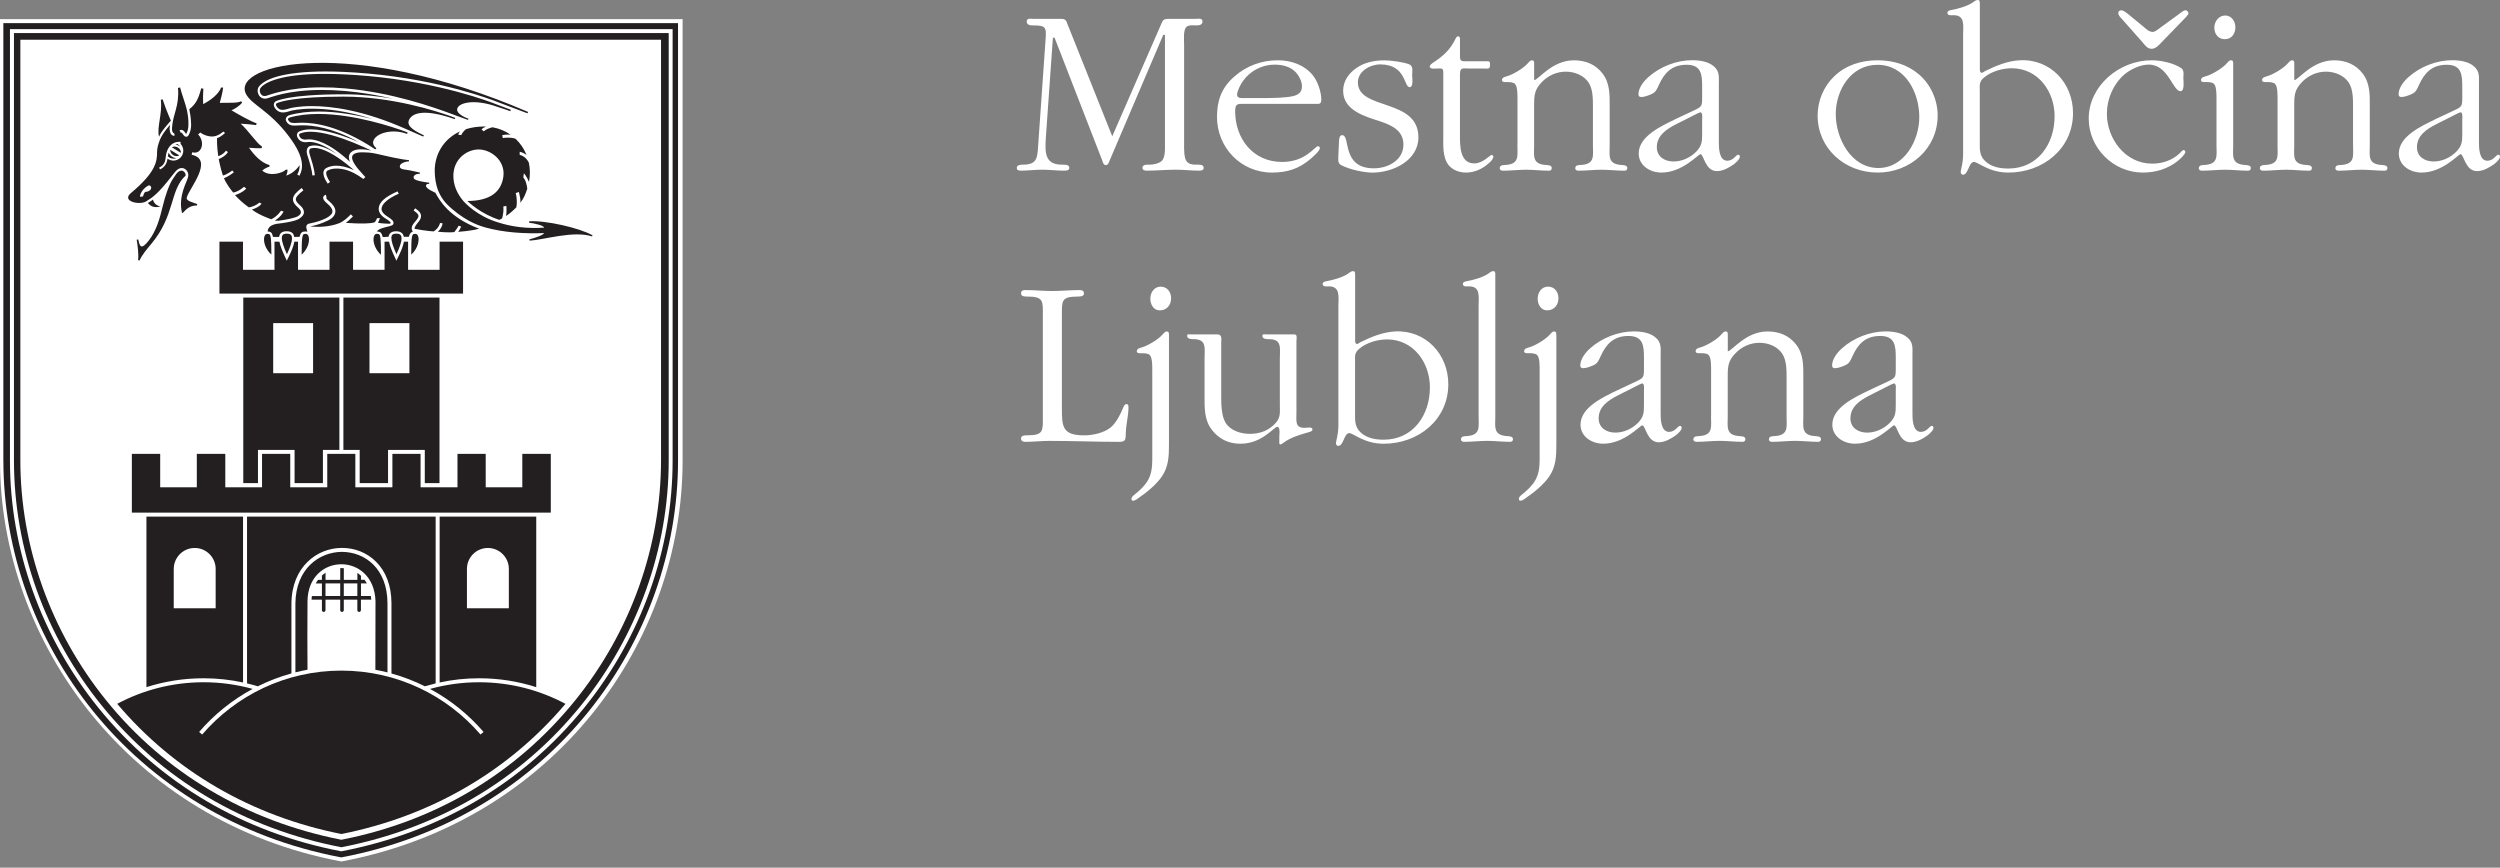 <svg width="170" height="59" viewBox="0 0 170 59" fill="none" xmlns="http://www.w3.org/2000/svg">
<rect x="0" y="0" width="170" height="59" fill="#808080" stroke="none"/>
<g clip-path="url(#clip0_133_3634)">
<path d="M128.616 26.141C128.666 26.125 128.747 26.075 128.797 26.075C128.962 26.075 128.912 26.47 128.912 26.536V27.525C128.912 28.069 128.896 28.348 128.499 28.759C128.104 29.154 127.544 29.418 126.966 29.418C126.357 29.418 125.829 29.089 125.829 28.448C125.829 27.658 126.472 27.229 127.113 26.899L128.612 26.141H128.616ZM127.034 26.57C126.129 27.014 124.598 27.705 124.598 28.874C124.598 29.696 125.37 30.172 126.145 30.172C127.578 30.172 128.648 28.924 128.797 28.924C129.027 28.924 129.108 30.075 129.914 30.075C130.343 30.075 130.754 29.829 131.083 29.599C131.198 29.5 131.478 29.269 131.478 29.089C131.478 29.023 131.429 28.958 131.363 28.958C131.214 28.958 131.034 29.369 130.623 29.369C130.029 29.369 130.047 28.414 130.047 28.05V24.164C130.047 23.719 130.113 23.29 129.718 22.963C129.341 22.62 128.731 22.536 128.221 22.536C127.167 22.536 126.047 22.979 125.273 23.669C124.962 23.933 124.583 24.41 124.583 24.838C124.583 25.003 124.664 25.037 124.797 25.037C124.993 25.037 125.339 24.906 125.503 24.823C125.765 24.708 125.849 24.477 125.964 24.229C126.343 23.389 126.853 22.845 127.858 22.845C128.862 22.845 128.912 23.52 128.912 24.328V25.053C128.912 25.678 128.896 25.696 128.302 25.976L127.034 26.57ZM116.35 28.299C116.35 29.008 116.499 29.567 115.61 29.649C115.43 29.664 115.15 29.633 115.15 29.879C115.15 30.01 115.265 30.044 115.38 30.044C115.89 30.044 116.418 29.978 116.942 29.978C117.434 29.978 117.962 30.044 118.488 30.044C118.603 30.044 118.687 29.994 118.687 29.863C118.687 29.651 118.391 29.667 118.226 29.651C117.337 29.57 117.486 29.008 117.486 28.301V25.534C117.486 24.875 117.535 24.513 118.014 24.019C118.443 23.574 119.018 23.31 119.644 23.31C120.269 23.31 120.878 23.574 121.192 24.051C121.488 24.495 121.488 25.154 121.488 25.68V28.299C121.488 29.008 121.637 29.567 120.748 29.649C120.567 29.664 120.287 29.633 120.287 29.879C120.287 30.01 120.402 30.044 120.517 30.044C121.027 30.044 121.556 29.978 122.082 29.978C122.574 29.978 123.102 30.044 123.628 30.044C123.743 30.044 123.826 29.994 123.826 29.863C123.826 29.651 123.531 29.667 123.366 29.651C122.477 29.57 122.626 29.008 122.626 28.301V25.698C122.626 24.909 122.659 24.1 122.133 23.425C121.673 22.834 121.014 22.538 120.192 22.538C118.693 22.538 117.77 23.886 117.49 23.886V22.8C117.49 22.685 117.506 22.538 117.341 22.538C117.21 22.538 117.127 22.669 117.046 22.751C116.784 23.062 116.075 23.491 115.68 23.606C115.531 23.656 115.301 23.687 115.301 23.886C115.301 23.985 115.4 24.017 115.499 24.017H115.714C115.845 24.017 116.093 24.033 116.19 24.148C116.371 24.328 116.355 24.972 116.355 25.202V28.299H116.35ZM111.493 26.141C111.543 26.125 111.624 26.075 111.673 26.075C111.838 26.075 111.789 26.47 111.789 26.536V27.525C111.789 28.069 111.773 28.348 111.378 28.759C110.983 29.154 110.423 29.418 109.845 29.418C109.236 29.418 108.708 29.089 108.708 28.448C108.708 27.658 109.351 27.229 109.992 26.899L111.491 26.141H111.493ZM109.911 26.57C109.005 27.014 107.475 27.705 107.475 28.874C107.475 29.696 108.247 30.172 109.021 30.172C110.455 30.172 111.525 28.924 111.673 28.924C111.904 28.924 111.985 30.075 112.791 30.075C113.217 30.075 113.631 29.829 113.96 29.599C114.075 29.5 114.355 29.269 114.355 29.089C114.355 29.023 114.305 28.958 114.24 28.958C114.091 28.958 113.91 29.369 113.5 29.369C112.908 29.369 112.924 28.414 112.924 28.05V24.164C112.924 23.719 112.989 23.29 112.594 22.963C112.217 22.62 111.608 22.536 111.098 22.536C110.044 22.536 108.924 22.979 108.15 23.669C107.838 23.933 107.459 24.41 107.459 24.838C107.459 25.003 107.541 25.037 107.674 25.037C107.87 25.037 108.215 24.906 108.38 24.823C108.642 24.708 108.726 24.477 108.841 24.229C109.22 23.389 109.73 22.845 110.734 22.845C111.739 22.845 111.789 23.52 111.789 24.328V25.053C111.789 25.678 111.773 25.696 111.179 25.976L109.911 26.57ZM105.202 21.103C105.678 21.103 105.974 20.742 105.974 20.281C105.974 19.855 105.71 19.491 105.268 19.491C104.825 19.491 104.561 19.886 104.561 20.313C104.561 20.69 104.775 21.103 105.202 21.103ZM105.827 22.8C105.827 22.685 105.843 22.538 105.681 22.538C105.55 22.538 105.466 22.669 105.385 22.753C105.121 23.064 104.414 23.493 104.019 23.608C103.87 23.658 103.64 23.69 103.64 23.888C103.64 23.988 103.739 24.019 103.839 24.019H104.053C104.184 24.019 104.432 24.035 104.532 24.15C104.712 24.331 104.696 24.974 104.696 25.204V31.265C104.696 32.45 104.351 32.944 103.446 33.669C103.365 33.734 103.281 33.815 103.281 33.931C103.281 34.012 103.331 34.046 103.396 34.046C103.545 34.046 103.71 33.899 103.825 33.815C104.319 33.488 105.026 32.895 105.356 32.384C105.798 31.743 105.832 31.019 105.832 30.26V22.802L105.827 22.8ZM101.679 18.701C101.679 18.57 101.694 18.437 101.532 18.437C101.417 18.437 101.268 18.552 101.186 18.618C100.791 18.882 100.166 19.044 99.706 19.128C99.606 19.143 99.475 19.193 99.475 19.308C99.475 19.523 99.755 19.473 99.904 19.473C100.694 19.473 100.545 20.198 100.545 20.807V28.299C100.545 29.008 100.692 29.567 99.805 29.649C99.624 29.664 99.345 29.633 99.345 29.879C99.345 30.01 99.46 30.044 99.575 30.044C100.085 30.044 100.611 29.978 101.137 29.978C101.629 29.978 102.157 30.044 102.683 30.044C102.798 30.044 102.882 29.994 102.882 29.863C102.882 29.651 102.586 29.667 102.421 29.651C101.532 29.57 101.681 29.008 101.681 28.301V18.703L101.679 18.701ZM92.146 24.66C92.146 24.231 92.081 24.001 92.442 23.705C92.936 23.294 93.677 23.08 94.32 23.08C96.115 23.08 97.234 24.66 97.234 26.342C97.234 28.22 96.099 29.899 94.088 29.899C93.528 29.899 92.934 29.8 92.507 29.389C92.112 29.01 92.144 28.581 92.144 28.071V24.662L92.146 24.66ZM92.146 18.701C92.146 18.57 92.162 18.437 91.997 18.437C91.882 18.437 91.736 18.552 91.652 18.618C91.257 18.882 90.632 19.044 90.171 19.128C90.072 19.143 89.941 19.193 89.941 19.308C89.941 19.523 90.221 19.473 90.37 19.473C91.16 19.473 91.011 20.198 91.011 20.807V28.479C91.011 28.974 91.027 29.22 90.93 29.698C90.914 29.798 90.848 30.026 90.848 30.125C90.848 30.24 90.898 30.321 91.013 30.321C91.21 30.321 91.325 29.994 91.39 29.863C91.456 29.714 91.555 29.452 91.751 29.452C92.031 29.452 92.756 30.174 94.09 30.174C96.444 30.174 98.485 28.547 98.485 26.125C98.485 24.082 96.938 22.423 94.848 22.538C94.008 22.588 93.234 22.915 92.494 23.276C92.428 23.31 92.345 23.392 92.279 23.392C92.18 23.392 92.149 23.261 92.149 23.193V18.701H92.146ZM88.162 23.146C88.162 22.965 88.246 22.737 87.982 22.737H86.074C85.944 22.737 85.844 22.703 85.844 22.852C85.844 23.064 86.158 23.064 86.305 23.064C87.194 23.064 87.029 23.692 87.029 24.385V27.538C87.029 28.001 87.095 28.38 86.749 28.759C86.289 29.272 85.695 29.502 84.986 29.502C84.377 29.502 83.668 29.287 83.339 28.744C83.043 28.265 83.043 27.439 83.043 26.895V23.328C83.043 23.08 83.126 22.737 82.781 22.737H80.939C80.808 22.737 80.725 22.703 80.725 22.834C80.725 23.062 81.02 23.062 81.169 23.062C82.075 23.062 81.91 23.69 81.91 24.383V26.892C81.91 27.701 81.876 28.543 82.402 29.22C82.878 29.845 83.537 30.174 84.343 30.174C85.842 30.174 86.616 29.023 86.862 29.023C87.077 29.023 86.993 29.617 86.993 29.698V30.091C86.993 30.172 86.993 30.222 87.074 30.222C87.124 30.222 87.223 30.141 87.255 30.123C87.731 29.762 88.323 29.581 88.9 29.416C89 29.382 89.246 29.351 89.246 29.202C89.246 29.087 89.131 29.071 89.031 29.071L88.817 29.087C88.027 29.152 88.158 28.64 88.158 27.996V23.143L88.162 23.146ZM78.863 21.105C79.339 21.105 79.635 20.744 79.635 20.283C79.635 19.857 79.371 19.493 78.928 19.493C78.486 19.493 78.222 19.888 78.222 20.315C78.222 20.692 78.436 21.105 78.863 21.105ZM79.488 22.802C79.488 22.687 79.504 22.541 79.341 22.541C79.21 22.541 79.127 22.672 79.045 22.755C78.781 23.067 78.075 23.495 77.68 23.611C77.531 23.66 77.301 23.692 77.301 23.89C77.301 23.99 77.4 24.021 77.499 24.021H77.714C77.845 24.021 78.093 24.037 78.19 24.152C78.371 24.333 78.355 24.976 78.355 25.206V31.267C78.355 32.452 78.009 32.946 77.104 33.671C77.023 33.736 76.939 33.818 76.939 33.933C76.939 34.014 76.989 34.048 77.055 34.048C77.204 34.048 77.368 33.901 77.483 33.818C77.978 33.49 78.684 32.897 79.014 32.387C79.456 31.746 79.49 31.021 79.49 30.263V22.805L79.488 22.802ZM72.211 21.516C72.211 20.477 72.129 20.166 73.281 20.166C73.43 20.166 73.709 20.166 73.709 19.954C73.709 19.773 73.579 19.724 73.43 19.724C72.804 19.724 72.179 19.789 71.554 19.789C70.928 19.789 70.337 19.724 69.712 19.724C69.547 19.724 69.432 19.773 69.432 19.954C69.432 20.166 69.696 20.166 69.843 20.166C70.996 20.166 70.913 20.48 70.913 21.516V28.251C70.913 29.288 70.996 29.601 69.859 29.601C69.694 29.601 69.43 29.601 69.43 29.816C69.43 29.978 69.561 30.046 69.71 30.046C70.269 30.046 70.795 29.98 71.355 29.98C72.935 29.98 74.547 30.046 76.127 30.046C76.572 30.046 76.538 29.849 76.556 29.423C76.572 28.847 76.736 28.269 76.736 27.71C76.736 27.595 76.736 27.479 76.587 27.479C76.488 27.479 76.422 27.61 76.389 27.694C76.208 28.139 75.91 28.748 75.533 29.059C75.073 29.439 74.314 29.604 73.723 29.604C72.242 29.604 72.208 29.01 72.208 27.759V21.518L72.211 21.516Z" fill="white"/>
<path d="M167.138 7.704C167.188 7.688 167.269 7.638 167.318 7.638C167.483 7.638 167.434 8.033 167.434 8.099V9.088C167.434 9.632 167.418 9.912 167.02 10.322C166.625 10.717 166.066 10.981 165.488 10.981C164.878 10.981 164.352 10.652 164.352 10.011C164.352 9.221 164.996 8.792 165.637 8.462L167.136 7.704H167.138ZM165.556 8.133C164.65 8.577 163.12 9.268 163.12 10.437C163.12 11.259 163.892 11.735 164.666 11.735C166.1 11.735 167.169 10.485 167.318 10.485C167.549 10.485 167.632 11.636 168.436 11.636C168.865 11.636 169.275 11.39 169.605 11.16C169.72 11.06 170 10.83 170 10.65C170 10.584 169.95 10.519 169.885 10.519C169.736 10.519 169.555 10.93 169.145 10.93C168.551 10.93 168.569 9.975 168.569 9.611V5.724C168.569 5.28 168.634 4.851 168.239 4.521C167.862 4.178 167.253 4.095 166.743 4.095C165.689 4.095 164.569 4.537 163.795 5.228C163.483 5.492 163.104 5.968 163.104 6.397C163.104 6.562 163.185 6.596 163.319 6.596C163.515 6.596 163.86 6.465 164.025 6.381C164.289 6.266 164.371 6.036 164.486 5.788C164.865 4.948 165.375 4.404 166.379 4.404C167.384 4.404 167.434 5.079 167.434 5.887V6.611C167.434 7.237 167.418 7.255 166.824 7.535L165.556 8.128V8.133ZM154.872 9.862C154.872 10.571 155.019 11.13 154.132 11.212C153.951 11.227 153.671 11.196 153.671 11.442C153.671 11.573 153.786 11.607 153.902 11.607C154.412 11.607 154.938 11.541 155.464 11.541C155.956 11.541 156.484 11.607 157.01 11.607C157.125 11.607 157.208 11.557 157.208 11.426C157.208 11.214 156.913 11.23 156.748 11.214C155.859 11.133 156.008 10.571 156.008 9.864V7.097C156.008 6.438 156.057 6.076 156.533 5.582C156.962 5.137 157.538 4.873 158.163 4.873C158.788 4.873 159.398 5.137 159.712 5.614C160.007 6.058 160.007 6.718 160.007 7.243V9.862C160.007 10.571 160.154 11.13 159.267 11.212C159.086 11.227 158.806 11.196 158.806 11.442C158.806 11.573 158.922 11.607 159.037 11.607C159.547 11.607 160.075 11.541 160.601 11.541C161.093 11.541 161.621 11.607 162.147 11.607C162.262 11.607 162.346 11.557 162.346 11.426C162.346 11.214 162.05 11.23 161.885 11.214C160.996 11.133 161.145 10.571 161.145 9.864V7.262C161.145 6.471 161.179 5.663 160.653 4.989C160.192 4.397 159.533 4.101 158.712 4.101C157.213 4.101 156.29 5.449 156.01 5.449V4.363C156.01 4.248 156.026 4.101 155.861 4.101C155.73 4.101 155.646 4.232 155.565 4.316C155.301 4.627 154.595 5.056 154.2 5.171C154.051 5.221 153.82 5.253 153.82 5.451C153.82 5.551 153.92 5.582 154.019 5.582H154.233C154.364 5.582 154.613 5.598 154.71 5.713C154.89 5.894 154.874 6.537 154.874 6.767V9.864L154.872 9.862ZM151.283 2.666C151.759 2.666 152.005 2.289 152.005 1.844C152.005 1.449 151.741 1.054 151.315 1.054C150.888 1.054 150.574 1.449 150.574 1.876C150.574 2.302 150.839 2.666 151.281 2.666M151.857 4.363C151.857 4.248 151.872 4.099 151.708 4.099C151.577 4.099 151.493 4.23 151.412 4.314C151.15 4.625 150.441 5.054 150.046 5.169C149.897 5.219 149.667 5.25 149.667 5.449C149.667 5.548 149.766 5.58 149.866 5.58H150.08C150.211 5.58 150.459 5.596 150.556 5.711C150.737 5.891 150.721 6.535 150.721 6.765V9.862C150.721 10.571 150.87 11.13 149.981 11.212C149.8 11.227 149.52 11.196 149.52 11.442C149.52 11.573 149.635 11.607 149.751 11.607C150.261 11.607 150.787 11.541 151.313 11.541C151.805 11.541 152.333 11.607 152.859 11.607C152.974 11.607 153.057 11.557 153.057 11.426C153.057 11.214 152.762 11.23 152.597 11.214C151.708 11.133 151.857 10.571 151.857 9.864V4.366V4.363ZM148.466 5.365C148.466 5.151 148.547 4.79 148.335 4.641C147.809 4.28 146.936 4.099 146.311 4.099C144.105 4.099 142.033 5.842 142.033 8.065C142.033 10.058 143.694 11.735 145.719 11.735C146.608 11.735 147.432 11.473 148.107 10.93C148.222 10.83 148.602 10.501 148.602 10.336C148.602 10.27 148.552 10.205 148.486 10.205C148.405 10.205 148.288 10.354 148.24 10.404C147.73 10.898 147.055 11.128 146.347 11.128C144.502 11.128 143.268 9.415 143.268 7.736C143.268 6.731 143.697 5.727 144.453 5.068C144.882 4.706 145.539 4.393 146.116 4.393C147.45 4.393 147.746 6.203 148.272 6.203C148.568 6.203 148.471 5.494 148.471 5.363M146.825 1.941C146.694 2.023 146.545 2.171 146.381 2.171C146.15 2.171 145.936 1.975 145.789 1.842L144.703 0.95C144.572 0.851 144.408 0.702 144.243 0.702C144.128 0.702 144.044 0.768 144.044 0.883C144.044 1.047 144.209 1.212 144.324 1.327L145.69 2.873C145.87 3.088 146.019 3.318 146.315 3.318C146.579 3.318 146.825 3.054 146.99 2.873L148.554 1.26C148.62 1.178 148.818 1.011 148.818 0.896C148.818 0.815 148.719 0.698 148.622 0.698C148.491 0.698 148.31 0.847 148.211 0.928L146.83 1.934L146.825 1.941ZM134.625 6.221C134.625 5.792 134.559 5.562 134.921 5.266C135.415 4.855 136.155 4.641 136.799 4.641C138.593 4.641 139.713 6.221 139.713 7.903C139.713 9.781 138.577 11.46 136.566 11.46C136.006 11.46 135.413 11.361 134.986 10.95C134.591 10.571 134.625 10.142 134.625 9.632V6.223V6.221ZM134.625 0.262C134.625 0.131 134.641 -0.002 134.478 -0.002C134.363 -0.002 134.214 0.113 134.133 0.178C133.738 0.44 133.113 0.605 132.652 0.689C132.553 0.704 132.422 0.754 132.422 0.869C132.422 1.084 132.702 1.034 132.851 1.034C133.641 1.034 133.492 1.758 133.492 2.368V10.04C133.492 10.534 133.508 10.78 133.411 11.259C133.395 11.358 133.329 11.586 133.329 11.686C133.329 11.801 133.379 11.882 133.494 11.882C133.69 11.882 133.806 11.555 133.871 11.424C133.936 11.275 134.036 11.013 134.232 11.013C134.512 11.013 135.237 11.735 136.571 11.735C138.925 11.735 140.965 10.108 140.965 7.686C140.965 5.643 139.419 3.982 137.329 4.099C136.489 4.149 135.715 4.476 134.975 4.837C134.909 4.871 134.826 4.952 134.76 4.952C134.661 4.952 134.629 4.821 134.629 4.754V0.264L134.625 0.262ZM127.729 11.424C125.869 11.424 124.831 9.399 124.831 7.767C124.831 6.135 125.851 4.408 127.664 4.408C129.573 4.408 130.512 6.302 130.512 7.966C130.512 9.53 129.508 11.424 127.729 11.424ZM127.679 11.735C129.887 11.735 131.761 10.108 131.761 7.851C131.761 6.797 131.284 5.727 130.478 5.052C129.688 4.377 128.7 4.099 127.679 4.099C126.576 4.099 125.506 4.426 124.716 5.201C124.009 5.876 123.598 6.864 123.598 7.851C123.598 10.106 125.456 11.735 127.679 11.735ZM115.45 7.704C115.5 7.688 115.581 7.638 115.63 7.638C115.795 7.638 115.746 8.033 115.746 8.099V9.088C115.746 9.632 115.73 9.912 115.335 10.322C114.94 10.717 114.38 10.981 113.802 10.981C113.193 10.981 112.664 10.652 112.664 10.011C112.664 9.221 113.308 8.792 113.949 8.462L115.448 7.704H115.45ZM113.868 8.133C112.962 8.577 111.432 9.268 111.432 10.437C111.432 11.259 112.204 11.735 112.978 11.735C114.412 11.735 115.481 10.485 115.63 10.485C115.861 10.485 115.942 11.636 116.748 11.636C117.177 11.636 117.587 11.39 117.917 11.16C118.032 11.06 118.312 10.83 118.312 10.65C118.312 10.584 118.262 10.519 118.197 10.519C118.048 10.519 117.867 10.93 117.457 10.93C116.865 10.93 116.881 9.975 116.881 9.611V5.724C116.881 5.28 116.946 4.851 116.551 4.521C116.174 4.178 115.565 4.095 115.055 4.095C114.001 4.095 112.881 4.537 112.107 5.228C111.795 5.492 111.416 5.968 111.416 6.397C111.416 6.562 111.497 6.596 111.631 6.596C111.827 6.596 112.172 6.465 112.337 6.381C112.601 6.266 112.683 6.036 112.798 5.788C113.177 4.948 113.687 4.404 114.691 4.404C115.696 4.404 115.746 5.079 115.746 5.887V6.611C115.746 7.237 115.73 7.255 115.136 7.535L113.868 8.128V8.133ZM103.184 9.862C103.184 10.571 103.331 11.13 102.444 11.212C102.263 11.227 101.983 11.196 101.983 11.442C101.983 11.573 102.098 11.607 102.214 11.607C102.724 11.607 103.25 11.541 103.776 11.541C104.268 11.541 104.796 11.607 105.322 11.607C105.437 11.607 105.52 11.557 105.52 11.426C105.52 11.214 105.225 11.23 105.06 11.214C104.171 11.133 104.32 10.571 104.32 9.864V7.097C104.32 6.438 104.369 6.076 104.845 5.582C105.274 5.137 105.85 4.873 106.475 4.873C107.1 4.873 107.71 5.137 108.024 5.614C108.319 6.058 108.319 6.718 108.319 7.243V9.862C108.319 10.571 108.468 11.13 107.579 11.212C107.398 11.227 107.118 11.196 107.118 11.442C107.118 11.573 107.234 11.607 107.349 11.607C107.859 11.607 108.387 11.541 108.913 11.541C109.405 11.541 109.933 11.607 110.459 11.607C110.574 11.607 110.658 11.557 110.658 11.426C110.658 11.214 110.362 11.23 110.197 11.214C109.308 11.133 109.457 10.571 109.457 9.864V7.262C109.457 6.471 109.491 5.663 108.965 4.989C108.504 4.397 107.848 4.101 107.024 4.101C105.525 4.101 104.602 5.449 104.322 5.449V4.363C104.322 4.248 104.338 4.101 104.175 4.101C104.044 4.101 103.961 4.232 103.879 4.316C103.615 4.627 102.909 5.056 102.514 5.171C102.365 5.221 102.135 5.253 102.135 5.451C102.135 5.551 102.234 5.582 102.333 5.582H102.548C102.679 5.582 102.927 5.598 103.024 5.713C103.204 5.894 103.189 6.537 103.189 6.767V9.864L103.184 9.862ZM99.281 5.02C99.281 4.56 99.512 4.659 99.891 4.659H100.812C101.191 4.659 101.322 4.74 101.322 4.397C101.322 4.266 101.322 4.167 101.173 4.167H99.543C99.313 4.151 99.279 4.052 99.279 3.837V2.668C99.279 2.569 99.263 2.469 99.148 2.469C99.067 2.469 99.017 2.551 98.984 2.618C98.606 3.408 98.128 3.819 97.421 4.282C97.34 4.347 97.223 4.413 97.223 4.528C97.223 4.724 97.652 4.659 97.733 4.659C98.047 4.659 98.144 4.609 98.144 4.955V9.187C98.144 9.846 98.078 10.686 98.505 11.227C98.785 11.573 99.245 11.735 99.688 11.735C100.263 11.735 100.807 11.489 101.218 11.112C101.333 11.031 101.548 10.817 101.548 10.652C101.548 10.602 101.498 10.537 101.433 10.537C101.302 10.537 100.857 11.112 100.248 11.112C99.259 11.112 99.277 9.893 99.277 9.185V5.018L99.281 5.02ZM91.004 10.652C91.004 10.916 90.97 11.13 91.234 11.245C91.776 11.525 92.747 11.738 93.325 11.738C94.724 11.738 96.451 10.916 96.451 9.336C96.451 6.652 92.336 7.526 92.336 5.598C92.336 4.84 93.176 4.379 93.851 4.379C95.629 4.379 95.449 5.928 95.859 5.928C96.139 5.928 96.024 5.219 96.024 5.122C96.024 4.876 96.124 4.512 95.844 4.381C95.449 4.219 94.577 4.104 94.148 4.104C93.456 4.104 92.781 4.235 92.205 4.645C91.679 5.025 91.334 5.535 91.334 6.178C91.334 7.512 92.83 7.923 93.851 8.252C94.641 8.517 95.433 8.878 95.433 9.832C95.433 10.887 94.394 11.446 93.424 11.446C91.187 11.446 91.86 9.191 91.268 9.191C91.088 9.191 91.07 9.422 91.054 9.555L91.004 10.659V10.652ZM84.68 6.668C84.499 6.668 84.12 6.718 84.12 6.453C84.12 6.189 84.384 5.679 84.531 5.499C85.025 4.806 85.831 4.395 86.67 4.395C87.196 4.395 87.74 4.526 88.104 4.905C88.334 5.153 88.533 5.53 88.533 5.878C88.533 6.273 88.287 6.453 87.923 6.537C87.447 6.652 86.524 6.668 86.013 6.668H84.68ZM89.65 7.061C89.815 7.061 89.849 6.914 89.849 6.783C89.849 6.241 89.603 5.532 89.273 5.119C88.697 4.411 87.792 4.099 86.903 4.099C85.783 4.099 84.763 4.476 83.939 5.201C83.068 5.959 82.756 6.83 82.756 7.95C82.756 10.009 84.352 11.735 86.508 11.735C87.528 11.735 88.336 11.473 89.108 10.814C89.223 10.715 89.751 10.27 89.751 10.074C89.751 10.009 89.702 9.943 89.621 9.943C89.406 9.943 88.797 11.013 87.185 11.013C85.194 11.013 83.991 9.415 83.991 7.571C83.991 7.027 84.156 7.061 84.666 7.061H89.654H89.65ZM72.63 1.761C72.531 1.499 72.515 1.284 72.202 1.284H70.292C70.111 1.284 69.816 1.203 69.816 1.465C69.816 1.695 70.046 1.727 70.211 1.727C71.1 1.727 71.165 1.826 71.1 2.666L70.59 9.961C70.54 10.769 70.491 11.196 69.57 11.196C69.421 11.196 69.141 11.212 69.141 11.408C69.141 11.573 69.256 11.604 69.405 11.604C69.881 11.604 70.376 11.539 70.87 11.539C71.364 11.539 71.859 11.604 72.351 11.604C72.499 11.604 72.714 11.604 72.714 11.408C72.714 11.178 72.369 11.196 72.204 11.196C71.035 11.196 71.053 10.356 71.118 9.352L71.597 2.567H71.712L74.955 10.916C74.989 11.031 75.037 11.227 75.201 11.227C75.35 11.227 75.4 11.047 75.448 10.932L79.102 2.37H79.217V9.83C79.217 10.126 79.251 10.735 78.971 10.966C78.79 11.115 78.445 11.196 78.197 11.196C78.032 11.196 77.687 11.162 77.687 11.408C77.687 11.589 77.867 11.604 78 11.604C78.641 11.604 79.3 11.539 79.957 11.539C80.483 11.539 81.009 11.604 81.537 11.604C81.668 11.604 81.851 11.589 81.851 11.408C81.851 11.162 81.506 11.196 81.341 11.196C81.111 11.196 80.865 11.18 80.7 10.981C80.501 10.751 80.519 10.092 80.519 9.828V3.027C80.519 2.731 80.454 2.088 80.65 1.858C80.799 1.677 81.16 1.727 81.375 1.727C81.54 1.727 81.77 1.695 81.77 1.465C81.77 1.203 81.474 1.284 81.294 1.284H79.468C79.287 1.284 79.122 1.284 79.023 1.497L75.633 9.268L72.637 1.761H72.63Z" fill="white"/>
<path d="M23.184 58.575C8.814 55.871 0 43.652 0 31.319V1.302H46.417V31.319C46.417 43.673 37.705 55.853 23.233 58.577L23.209 58.582L23.184 58.577V58.575Z" fill="white"/>
<path d="M0.23 31.319C0.23 43.539 8.882 55.597 23.206 58.304C37.531 55.595 46.104 43.539 46.106 31.319V1.573H0.228V31.319H0.23Z" fill="#231F20"/>
<path d="M0.95 31.319C0.95 37.303 3.065 43.214 6.905 47.961C10.984 53.004 16.615 56.338 23.211 57.613C29.806 56.338 35.438 53.004 39.517 47.961C43.357 43.214 45.472 37.303 45.472 31.319V2.25H0.95V31.317V31.319ZM23.184 57.886C16.521 56.604 10.817 53.232 6.693 48.133C2.815 43.336 0.677 37.366 0.677 31.319V1.979H45.738V31.317C45.738 37.364 43.603 43.334 39.725 48.13C35.601 53.23 29.897 56.602 23.233 57.884L23.209 57.889L23.184 57.884V57.886Z" fill="white"/>
<path d="M1.384 2.7V31.292C1.384 37.172 3.46 42.973 7.23 47.636C11.207 52.555 16.753 55.826 23.173 57.096L23.211 57.105L23.252 57.096C29.671 55.828 35.124 52.557 39.104 47.636C42.874 42.973 44.95 37.172 44.95 31.292V2.7H1.384Z" fill="white"/>
<path d="M37.454 34.858H8.966V30.863H10.893V33.136H13.383V30.863H15.32V33.136H17.819V30.863H19.737V33.136H22.254V30.863H24.163V33.136H26.683V30.863H28.599V33.136H31.109V30.863H33.028V33.136H35.517V30.863H37.454V34.858Z" fill="#231F20"/>
<path d="M27.84 25.378H25.125V21.972H27.84V25.378ZM29.886 32.852V20.234H23.351V30.594H24.459V32.852H26.387V30.594H28.886V32.852H29.886ZM18.577 21.972H21.29V25.378H18.577V21.972ZM16.543 32.852H17.541V30.594H20.031V32.852H21.958V30.594H23.078V20.234H16.543V32.852Z" fill="#231F20"/>
<path d="M24.299 40.526H23.378V39.673H24.299V40.526ZM23.134 40.526H22.134V39.673H23.134V40.526ZM25.22 40.526H24.547V39.673H24.947C24.899 39.585 24.845 39.503 24.789 39.427H24.547V39.154C24.471 39.081 24.387 39.016 24.301 38.959V39.429H23.38V38.639C23.324 38.634 23.265 38.63 23.209 38.63C23.184 38.63 23.159 38.632 23.137 38.634V39.429H22.137V38.946C22.051 39.002 21.97 39.066 21.89 39.138V39.431H21.626C21.57 39.508 21.518 39.589 21.471 39.677H21.89V40.531H21.207C21.195 40.609 21.189 40.691 21.184 40.776H21.89V41.49C21.89 41.557 21.945 41.612 22.012 41.612C22.08 41.612 22.134 41.557 22.134 41.49V40.776H23.134V41.49C23.134 41.557 23.188 41.612 23.256 41.612C23.324 41.612 23.378 41.557 23.378 41.49V40.776H24.299V41.49C24.299 41.557 24.353 41.612 24.421 41.612C24.489 41.612 24.543 41.557 24.543 41.49V40.776H25.245C25.238 40.693 25.229 40.609 25.218 40.531" fill="#231F20"/>
<path d="M10.923 14.049C10.6 13.968 10.473 13.81 10.395 13.575C10.395 13.575 10.3 13.665 10.054 13.801C10.345 14.146 10.622 14.099 10.92 14.047M10.814 9.3C10.938 8.934 11.622 8.205 11.622 8.205C11.622 8.205 11.354 7.636 11.058 6.756L10.936 6.783C11.054 7.754 10.649 8.634 10.814 9.3ZM29.624 13.119C29.398 13.015 29.127 12.871 29.03 12.765C28.933 12.659 28.951 12.566 29.048 12.516C29.105 12.494 29.177 12.503 29.177 12.503L29.197 12.424C29.197 12.424 28.233 12.318 28.148 12.142C28.064 11.97 28.233 11.871 28.342 11.839C28.427 11.814 28.536 11.821 28.536 11.821L28.565 11.744C28.565 11.744 28.251 11.659 27.89 11.589C27.547 11.519 27.247 11.537 27.193 11.365C27.154 11.173 27.353 11.081 27.524 11.022C27.669 10.975 27.804 10.977 27.804 10.977L27.813 10.889C27.813 10.889 27.371 10.88 25.615 10.462C25.261 10.379 24.983 10.358 24.572 10.358C24.317 10.358 24.1 10.415 23.999 10.539C23.958 10.586 23.94 10.638 23.94 10.708C23.936 10.921 24.15 11.257 24.378 11.519C24.604 11.783 24.845 12.04 24.845 12.04L24.705 12.171C23.877 11.555 23.288 11.462 22.87 11.462C22.608 11.462 22.416 11.523 22.276 11.598C22.204 11.638 22.186 11.686 22.182 11.769C22.182 11.882 22.243 12.04 22.31 12.162C22.376 12.286 22.441 12.374 22.444 12.374L22.288 12.489C22.288 12.48 21.997 12.112 21.99 11.769C21.988 11.64 22.046 11.498 22.186 11.426C22.351 11.338 22.577 11.268 22.87 11.268C23.186 11.268 23.583 11.349 24.071 11.568C23.904 11.424 23.714 11.264 23.509 11.106C22.832 10.577 21.983 10.058 21.378 10.06C21.279 10.06 21.189 10.074 21.105 10.101C21.105 10.101 21.103 10.101 21.1 10.103C21.094 10.108 21.082 10.119 21.071 10.133C21.049 10.162 21.024 10.212 21.024 10.3C21.024 10.349 21.033 10.413 21.058 10.492C21.175 10.878 21.376 11.458 21.405 11.918L21.238 11.93C21.211 11.505 21.017 10.927 20.897 10.541C20.868 10.449 20.857 10.37 20.857 10.3C20.857 10.052 21.015 9.952 21.03 9.948L21.037 9.943H21.042C21.148 9.905 21.261 9.889 21.378 9.889C21.843 9.893 22.387 10.142 22.904 10.467C21.94 9.754 21.331 9.65 21.035 9.652C20.967 9.652 20.913 9.656 20.875 9.663C20.839 9.668 20.805 9.67 20.771 9.67C20.482 9.67 20.337 9.503 20.328 9.492C20.231 9.372 20.189 9.273 20.189 9.18C20.198 8.968 20.394 8.918 20.392 8.918C20.611 8.833 20.863 8.796 21.139 8.796C22.13 8.796 23.434 9.257 24.394 9.661C22.554 8.654 21.245 8.521 20.575 8.521C20.322 8.521 20.164 8.539 20.087 8.541C19.805 8.548 19.615 8.496 19.482 8.271C19.45 8.219 19.432 8.167 19.432 8.117C19.446 7.912 19.64 7.851 19.654 7.839C20.281 7.657 20.97 7.584 21.672 7.584C22.933 7.584 24.24 7.819 25.331 8.09C23.547 7.53 22.168 7.392 21.234 7.392C20.369 7.392 19.893 7.51 19.818 7.523C19.73 7.535 19.493 7.648 19.245 7.648C19.089 7.648 18.918 7.6 18.785 7.456C18.667 7.329 18.62 7.219 18.62 7.122C18.622 6.964 18.739 6.896 18.746 6.891C18.771 6.878 19.575 6.415 23.337 6.413C23.362 6.413 23.387 6.413 23.412 6.413C24.574 6.413 25.701 6.537 26.716 6.711C25.726 6.483 24.628 6.289 23.491 6.189C22.911 6.137 22.383 6.117 21.904 6.117C19.518 6.117 18.385 6.641 18.152 6.693C18.114 6.702 18.067 6.709 18.015 6.709C17.875 6.711 17.694 6.648 17.588 6.444C17.536 6.347 17.518 6.253 17.518 6.174C17.518 6.043 17.563 5.955 17.57 5.941C17.916 5.413 19.132 4.864 22.134 4.86C22.967 4.86 23.936 4.903 25.062 5.004C30.01 5.447 33.488 6.799 33.809 6.927C33.82 6.932 35.492 7.564 35.869 7.706L35.908 7.611C23.89 2.433 15.728 4.318 16.717 6.368C17.078 7.119 18.311 7.496 19.645 9.273C20.139 9.93 20.507 10.589 20.534 11.175C20.545 11.392 20.532 11.623 20.362 11.952L20.211 11.864C20.41 11.539 20.371 11.227 20.371 11.227C20.371 11.227 20.069 11.751 19.446 11.947C19.518 11.88 19.57 11.582 19.547 11.534L19.432 11.541C19.263 11.742 18.344 12.054 17.832 11.602C17.965 11.471 18.218 11.349 18.311 11.343L18.335 11.23C17.758 11.067 17.295 10.562 16.931 10.047C17.053 10.065 17.66 10.094 17.8 10.076L17.805 9.952C17.473 9.772 16.9 8.889 16.367 8.41C16.609 8.415 17.297 8.485 17.412 8.508L17.453 8.388C17.01 8.241 16.121 7.727 15.735 7.496C15.88 7.462 16.333 7.183 16.471 6.964L16.387 6.885C16.168 7.031 15.428 6.975 14.945 6.995C14.99 6.79 15.144 6.298 15.173 5.959L15.04 5.948C14.848 6.431 14.304 6.826 13.814 7.081C13.801 6.609 13.801 6.447 13.828 6.031L13.688 6.004C13.503 6.668 13.349 7.058 12.873 7.424C12.905 7.6 12.997 8.036 12.997 8.498C12.997 8.729 12.95 8.957 12.837 9.173C12.807 9.228 12.76 9.295 12.663 9.3C12.584 9.298 12.527 9.248 12.48 9.185C12.415 9.083 12.351 9.004 12.322 9.015C12.313 9.015 12.304 9.015 12.286 9.024L12.211 8.855C12.248 8.839 12.286 8.83 12.322 8.83C12.512 8.842 12.57 9.009 12.629 9.074C12.64 9.092 12.652 9.101 12.659 9.108C12.663 9.103 12.668 9.094 12.672 9.085C12.769 8.905 12.812 8.708 12.812 8.498C12.828 8.119 12.771 7.801 12.708 7.476C12.643 7.151 12.331 6.311 12.248 5.948L12.103 5.979C12.207 7.23 11.758 7.717 11.697 8.697C11.674 9.054 11.866 9.09 11.866 9.09L11.859 9.239C11.859 9.239 11.699 9.237 11.62 9.108C11.514 8.936 11.512 8.656 11.573 8.48C11.573 8.48 11.072 9.02 10.88 9.492C10.767 9.774 10.681 10.06 10.681 10.331C10.681 10.97 10.609 11.701 8.907 13.123C8.23 13.69 9.487 13.968 9.932 13.697C10.376 13.426 10.758 13.171 11.706 11.941C11.769 11.86 11.839 11.776 11.909 11.688C12.245 11.268 12.602 11.415 12.746 11.672C12.81 11.787 12.816 11.923 12.789 12.04C12.708 12.392 12.117 13.302 12.367 14.433C12.424 14.683 12.618 13.963 13.387 13.975L13.415 13.875C13.173 13.78 12.604 13.663 12.704 13.421C12.85 12.835 14.586 10.841 13.029 10.523L13.076 10.352C13.688 10.543 13.992 9.695 13.473 9.14L13.622 9.009C13.622 9.009 13.902 9.25 14.365 9.282C14.819 9.313 15.182 8.945 15.182 8.945L15.304 9.038C15.304 9.038 15.062 9.295 14.758 9.392C14.758 9.392 14.737 9.968 14.843 10.62C15.189 10.51 15.369 10.243 15.369 10.243L15.496 10.338C15.496 10.338 15.405 10.586 14.873 10.821C14.873 10.821 14.99 11.44 15.157 11.934C15.446 11.871 15.796 11.591 15.796 11.591L15.902 11.72C15.902 11.72 15.566 11.988 15.232 12.121C15.232 12.121 15.34 12.458 15.855 13.092C16.216 13.044 16.597 12.701 16.597 12.701L16.744 12.826C16.744 12.826 16.498 13.105 15.981 13.268C16.252 13.566 16.536 13.823 16.922 14.101C17.356 14.04 17.636 13.776 17.636 13.776L17.785 13.848C17.785 13.848 17.688 14.062 17.13 14.252C17.608 14.629 18.448 14.911 18.448 14.911C18.897 14.688 19.107 14.327 19.107 14.327L19.283 14.388C19.283 14.388 19.143 14.715 18.694 14.997C18.694 14.997 18.837 15.024 18.918 15.013C19.484 14.943 20.067 14.812 20.243 14.71C20.421 14.607 20.462 14.514 20.462 14.433C20.464 14.338 20.389 14.218 20.283 14.128C20.051 13.927 19.922 13.753 19.92 13.55C19.929 13.275 20.152 13.072 20.511 12.783L20.631 12.941C20.27 13.223 20.107 13.419 20.116 13.55C20.114 13.649 20.193 13.785 20.416 13.975C20.547 14.087 20.665 14.243 20.667 14.433C20.667 14.602 20.556 14.726 20.356 14.868C20.058 15.078 19.008 15.196 19.008 15.196C18.353 15.248 18.204 15.527 18.202 15.74C18.281 15.742 18.358 15.755 18.428 15.805C18.502 15.861 18.536 15.997 18.563 16.105C18.678 16.119 18.821 16.108 18.974 16.112C18.99 16.024 19.033 15.911 19.098 15.85C19.193 15.76 19.326 15.724 19.489 15.724C19.663 15.724 19.802 15.767 19.9 15.861C19.956 15.92 19.99 16.033 20.01 16.112C20.143 16.108 20.259 16.112 20.367 16.105C20.394 15.997 20.444 15.861 20.516 15.805C20.597 15.746 20.687 15.74 20.78 15.74C20.823 15.74 20.863 15.749 20.9 15.762C20.872 15.622 20.796 15.46 20.834 15.367C20.834 15.367 20.861 15.236 21.026 15.205C21.57 15.096 21.936 14.965 22.213 14.816C22.493 14.665 22.608 14.512 22.606 14.367C22.608 14.234 22.507 14.051 22.249 13.839C22.064 13.679 21.981 13.577 21.974 13.449C21.974 13.383 22.01 13.324 22.049 13.297C22.087 13.266 22.128 13.252 22.159 13.243L22.211 13.44C22.195 13.444 22.182 13.449 22.177 13.453C22.177 13.462 22.186 13.48 22.209 13.512C22.238 13.552 22.292 13.609 22.378 13.681C22.653 13.909 22.805 14.133 22.807 14.365C22.805 14.627 22.617 14.846 22.306 14.992C21.897 15.184 21.586 15.302 21.089 15.396C21.658 15.457 22.419 15.433 23.087 15.169C23.398 15.029 23.667 14.771 23.857 14.575L24.001 14.717C23.884 14.837 23.678 15.038 23.518 15.155C24.586 15.229 25.166 15.207 25.459 15.123C25.558 15.065 25.637 14.837 25.637 14.837L25.834 14.828C25.838 14.85 25.748 15.074 25.703 15.148C25.938 15.2 26.403 15.214 26.459 15.214C26.513 15.214 26.631 15.193 26.522 15.081C26.468 15.024 26.369 14.952 26.224 14.864C25.931 14.685 25.75 14.457 25.75 14.193C25.762 13.758 26.179 13.388 27.032 13.013L27.116 13.173C26.263 13.539 25.933 13.947 25.944 14.216C25.944 14.379 26.084 14.564 26.351 14.728C26.651 14.918 26.773 15.029 26.759 15.184C26.735 15.327 26.613 15.349 26.328 15.421C26.098 15.48 25.732 15.561 25.624 15.742C25.712 15.742 25.798 15.753 25.875 15.807C25.949 15.861 25.999 16.008 26.026 16.114C26.145 16.135 26.274 16.09 26.421 16.101C26.436 16.006 26.473 15.918 26.543 15.852C26.637 15.762 26.771 15.726 26.933 15.726C27.107 15.726 27.247 15.769 27.344 15.864C27.409 15.929 27.443 16.011 27.461 16.101H27.802C27.829 15.992 27.888 15.864 27.96 15.805C27.996 15.78 28.032 15.764 28.071 15.755C28.035 15.699 27.998 15.638 27.996 15.53C27.992 15.372 28.069 15.27 28.22 15.083C28.362 14.916 28.463 14.783 28.457 14.69C28.459 14.613 28.396 14.491 28.127 14.313L28.231 14.166C28.515 14.354 28.628 14.498 28.631 14.69C28.626 14.9 28.506 15.024 28.375 15.189C28.227 15.37 28.188 15.487 28.19 15.557C28.953 15.708 29.482 15.737 29.482 15.737C29.608 15.674 29.847 15.469 29.922 15.164L30.096 15.184C30.071 15.381 29.974 15.579 29.775 15.758C29.775 15.758 30.522 15.837 30.897 15.78C31.007 15.638 31.161 15.417 31.181 15.349L31.36 15.406C31.36 15.406 31.265 15.631 31.156 15.767C31.156 15.767 32.163 15.694 32.574 15.548C30.533 14.778 29.886 13.62 29.608 13.112M35.98 15.053V15.146C36.337 15.182 36.991 15.34 36.998 15.478C35.872 15.561 34.784 15.424 33.842 15.114C32.461 14.694 31.644 13.821 31.529 13.695C31.529 13.695 31.524 13.688 31.522 13.686C31.522 13.683 31.517 13.679 31.515 13.679C31.08 13.173 30.829 12.589 30.829 11.954C30.829 10.86 31.673 10.223 32.438 10.167C33.335 10.103 34.384 10.9 34.228 12.015C34.089 13.011 33.38 13.661 31.782 13.668C31.913 13.798 32.739 14.559 33.962 14.952C33.996 14.934 34.111 14.866 34.145 14.848C34.174 14.724 34.213 14.564 34.224 14.437C34.249 14.184 34.224 14.044 34.224 14.044L34.432 13.999C34.432 13.999 34.452 14.272 34.441 14.437C34.432 14.564 34.429 14.598 34.407 14.688C34.684 14.509 34.901 14.311 35.111 14.096C35.136 13.981 35.145 13.825 35.143 13.704C35.136 13.345 35.068 13.13 35.068 13.13L35.282 13.053C35.282 13.053 35.355 13.32 35.375 13.48C35.395 13.64 35.386 13.697 35.382 13.789C35.63 13.473 35.734 13.194 35.856 12.83C35.833 12.683 35.809 12.514 35.745 12.345C35.684 12.182 35.583 12.063 35.583 12.063L35.623 11.787C35.623 11.787 35.775 11.916 35.973 12.367C36.012 12.157 36.032 11.945 36.032 11.726C36.032 11.498 36.007 11.275 35.962 11.06C35.73 10.589 35.339 10.534 35.339 10.534V10.318C35.339 10.318 35.587 10.363 35.804 10.539C35.637 10.115 35.38 9.738 35.052 9.431C34.693 9.311 34.262 9.374 34.19 9.388L34.152 9.189C34.407 9.142 34.581 9.149 34.716 9.158C34.359 8.909 33.944 8.733 33.488 8.654C33.242 8.713 32.992 8.828 32.903 8.932L32.743 8.808C32.8 8.729 32.91 8.666 33.041 8.607C32.998 8.607 32.955 8.602 32.913 8.602C32.456 8.602 32.055 8.668 31.687 8.783C31.526 8.912 31.38 9.112 31.366 9.191L31.159 9.155C31.165 9.121 31.206 9.027 31.274 8.939C30.15 9.456 29.561 10.505 29.561 11.607C29.561 12.105 29.642 12.55 29.786 12.945C29.976 13.374 30.15 13.699 30.723 14.196C31.836 15.159 32.768 15.396 32.98 15.46C34.24 15.812 35.666 15.902 36.989 15.85C36.978 15.983 36.31 16.202 36.007 16.27L36.012 16.365C36.937 16.32 39.002 15.661 40.26 16.076L40.291 16.002C39.42 15.496 37.057 14.965 35.978 15.051M12.595 11.966L12.62 11.941C12.661 11.724 12.336 11.372 11.986 11.828C11.918 11.918 11.859 12.013 11.758 12.162C11.512 12.525 11.245 13.266 11.054 14.065C10.864 14.866 10.627 15.701 10.117 16.356C9.571 17.058 9.496 16.715 9.401 16.281L9.295 16.302C9.363 16.715 9.444 17.372 9.388 17.685L9.48 17.719C9.665 17.333 9.941 16.995 10.302 16.566C11.9 14.652 11.546 12.943 12.595 11.966ZM27.678 9.106L27.725 9.015C27.687 8.997 27.651 8.982 27.624 8.97C27.595 8.957 27.574 8.95 27.563 8.945C26.757 8.652 24.096 7.747 21.651 7.749C20.96 7.749 20.288 7.821 19.69 7.993C19.69 7.993 19.66 8.006 19.631 8.029C19.599 8.054 19.581 8.083 19.581 8.11C19.581 8.124 19.586 8.144 19.604 8.173C19.721 8.347 19.78 8.359 20.067 8.365C20.123 8.365 20.297 8.345 20.554 8.345C21.374 8.345 23.098 8.548 25.513 10.153L25.54 10.144L25.595 10.092C25.391 9.902 25.312 9.729 25.416 9.514C25.644 9.04 26.694 8.735 27.676 9.106M33.562 7.18C34.382 7.438 34.693 7.562 34.693 7.562L34.739 7.465C34.226 7.271 33.732 7.085 33.723 7.081C33.414 6.955 29.949 5.609 25.026 5.169C23.904 5.07 22.94 5.025 22.114 5.025C19.132 5.02 17.949 5.6 17.694 6.02C17.694 6.02 17.688 6.031 17.681 6.056C17.674 6.083 17.665 6.122 17.665 6.167C17.665 6.221 17.676 6.286 17.715 6.356C17.796 6.501 17.893 6.528 17.992 6.53C18.028 6.53 18.064 6.526 18.094 6.519C18.283 6.478 19.482 5.937 21.881 5.939C22.364 5.939 22.897 5.959 23.482 6.011C26.651 6.289 29.488 7.293 30.687 7.738C30.852 7.796 30.962 7.839 31.014 7.86C31.023 7.862 31.224 7.936 31.43 8.011C31.587 8.07 31.748 8.126 31.822 8.153L31.861 8.074C31.861 8.074 30.886 7.749 31.12 7.322C31.317 6.964 32.251 6.769 33.56 7.178M24.549 10.153C24.789 10.153 25.037 10.194 25.242 10.236H25.245C24.956 10.097 24.511 9.891 23.999 9.686C23.089 9.32 21.963 8.959 21.116 8.959C20.854 8.959 20.622 8.993 20.423 9.072C20.423 9.072 20.326 9.106 20.335 9.173C20.335 9.21 20.353 9.277 20.437 9.377C20.437 9.377 20.439 9.379 20.453 9.39C20.464 9.401 20.484 9.415 20.509 9.431C20.561 9.46 20.64 9.492 20.751 9.492C20.775 9.492 20.802 9.492 20.832 9.487C20.875 9.48 20.936 9.476 21.015 9.476C21.441 9.476 22.34 9.663 23.796 11.002C23.753 10.9 23.726 10.796 23.723 10.695C23.723 10.591 23.755 10.485 23.827 10.399C23.999 10.203 24.272 10.153 24.549 10.151M30.926 8.106L30.958 8.018C30.87 7.984 30.761 7.943 30.633 7.896C29.635 7.539 26.644 6.575 23.387 6.571C23.362 6.571 23.337 6.571 23.312 6.571C20.033 6.571 19.024 6.927 18.841 7.011C18.814 7.022 18.809 7.027 18.807 7.027C18.807 7.027 18.807 7.027 18.805 7.029C18.8 7.034 18.794 7.038 18.789 7.045C18.778 7.061 18.767 7.079 18.764 7.11C18.764 7.149 18.785 7.221 18.884 7.332C18.981 7.438 19.094 7.469 19.22 7.469C19.423 7.469 19.633 7.372 19.766 7.347C19.832 7.336 20.335 7.214 21.211 7.214C22.527 7.214 24.701 7.483 27.61 8.776C27.617 8.778 27.642 8.79 27.678 8.805C27.856 8.88 28.335 9.092 28.775 9.286L28.825 9.205C28.371 8.979 27.583 8.629 27.816 8.149C28.021 7.722 28.739 7.341 30.928 8.103" fill="#231F20"/>
<path d="M12.291 9.65C12.254 9.645 12.218 9.643 12.184 9.643C12.153 9.643 12.121 9.647 12.09 9.65C12.085 9.65 12.083 9.645 12.078 9.643V9.65C12.078 9.65 12.067 9.65 12.063 9.65C11.631 9.708 11.329 10.101 11.273 10.643C11.27 10.659 11.268 10.677 11.268 10.692C11.23 11.151 11.033 11.293 10.821 11.397L10.877 11.519C11.099 11.419 11.336 11.223 11.392 10.787C11.503 10.871 11.643 10.92 11.794 10.92C12.164 10.92 12.464 10.62 12.464 10.248C12.464 10.065 12.392 9.9 12.273 9.778L12.288 9.643L12.291 9.65Z" fill="white"/>
<path d="M12.099 10.033C12.022 9.986 11.941 9.966 11.866 9.966C11.799 9.966 11.738 9.986 11.69 10.018L12.297 10.392C12.297 10.392 12.302 10.37 12.302 10.361C12.302 10.248 12.23 10.117 12.099 10.036M11.577 10.223C11.577 10.338 11.649 10.469 11.78 10.55C11.855 10.598 11.936 10.618 12.013 10.618C12.083 10.618 12.142 10.598 12.189 10.566L11.582 10.191C11.582 10.191 11.577 10.212 11.577 10.223ZM11.471 10.379C11.446 10.458 11.426 10.539 11.415 10.629C11.512 10.726 11.645 10.789 11.794 10.789C11.864 10.789 11.932 10.776 11.993 10.751C11.898 10.747 11.801 10.72 11.71 10.663C11.595 10.591 11.514 10.489 11.471 10.376M12.257 9.984C12.209 9.905 12.144 9.837 12.063 9.792C12.013 9.801 11.968 9.814 11.925 9.832C12.008 9.841 12.092 9.868 12.171 9.918C12.203 9.938 12.232 9.961 12.259 9.984" fill="#231F20"/>
<path d="M10.063 12.629C9.744 12.816 9.532 13.132 9.521 13.356C9.521 13.369 9.519 13.36 9.523 13.381L9.724 13.358C9.724 13.358 9.778 13.126 9.875 13.058C10.139 13.028 10.277 12.913 10.282 12.767C10.282 12.697 10.236 12.611 10.135 12.606C10.108 12.606 10.083 12.616 10.06 12.629" fill="white"/>
<path d="M29.892 16.433V18.345H27.75V16.433H27.468C27.414 16.746 27.251 17.126 27.048 17.536L26.956 17.726L26.865 17.534C26.66 17.094 26.511 16.726 26.455 16.433H26.15V18.345H24.008V16.433H22.407V18.345H20.265V16.433H20.017C19.963 16.746 19.8 17.126 19.597 17.536L19.502 17.726L19.412 17.534C19.207 17.094 19.055 16.726 19.001 16.433H18.665V18.345H16.523V16.433H14.922V19.963H31.488V16.433H29.888H29.892Z" fill="#231F20"/>
<path d="M23.209 56.715C29.323 55.496 34.576 52.442 38.452 47.862C36.7 46.925 34.7 46.393 32.576 46.393C31.421 46.393 30.303 46.553 29.242 46.846C30.628 47.593 31.861 48.587 32.881 49.772L32.675 49.948C30.384 47.286 26.996 45.602 23.211 45.602C19.426 45.602 16.035 47.289 13.746 49.95L13.541 49.772C14.559 48.587 15.794 47.591 17.18 46.846C16.116 46.553 15.002 46.393 13.846 46.393C11.722 46.393 9.72 46.925 7.97 47.86C11.846 52.44 17.098 55.494 23.213 56.713" fill="#231F20"/>
<path d="M34.603 41.361H31.752V38.686C31.752 37.899 32.391 37.262 33.177 37.262C33.962 37.262 34.601 37.901 34.601 38.686V41.361H34.603ZM29.895 35.127V46.408C30.759 46.221 31.657 46.122 32.578 46.122C33.933 46.122 35.24 46.334 36.465 46.727V35.127H29.897H29.895ZM11.816 38.686C11.816 37.899 12.455 37.262 13.241 37.262C14.026 37.262 14.665 37.901 14.665 38.686V41.361H11.814V38.686H11.816ZM9.957 46.727C11.182 46.334 12.487 46.122 13.844 46.122C14.764 46.122 15.663 46.223 16.527 46.408V35.127H9.957V46.727ZM23.261 37.526C21.694 37.533 20.116 38.682 20.087 41.023V45.72C20.358 45.652 20.633 45.591 20.911 45.541C20.902 44.268 20.895 42.293 20.911 40.878C20.947 37.567 25.427 37.499 25.534 40.878C25.534 41.508 25.529 43.966 25.525 45.544C25.802 45.596 26.078 45.654 26.349 45.724V41.025C26.342 38.657 24.814 37.537 23.263 37.528M16.8 46.471C17.047 46.53 17.29 46.593 17.532 46.668C18.256 46.307 19.022 46.011 19.818 45.792V41.023C19.839 38.546 21.561 37.251 23.263 37.258C24.105 37.258 24.947 37.569 25.576 38.201C26.206 38.831 26.622 39.779 26.619 41.025V45.797C27.412 46.016 28.172 46.309 28.892 46.668C29.134 46.596 29.378 46.532 29.624 46.471V35.127H16.798V46.471H16.8Z" fill="#231F20"/>
<path d="M18.453 17.317C18.453 16.846 18.446 16.518 18.428 16.299C18.408 16.044 18.358 15.949 18.326 15.931C18.306 15.913 18.263 15.904 18.18 15.904H18.177C18.107 15.904 18.064 15.931 18.022 15.992C17.981 16.055 17.952 16.157 17.952 16.284C17.952 16.584 18.105 16.999 18.455 17.317" fill="#231F20"/>
<path d="M20.64 15.931C20.617 15.947 20.588 15.986 20.566 16.094C20.523 16.288 20.514 16.663 20.511 17.317C20.861 16.999 21.015 16.584 21.012 16.284C21.012 16.157 20.985 16.053 20.945 15.992C20.902 15.931 20.859 15.904 20.789 15.904H20.784C20.701 15.904 20.658 15.916 20.638 15.931" fill="#231F20"/>
<path d="M19.236 15.965C19.193 16.006 19.166 16.073 19.164 16.186C19.162 16.419 19.292 16.805 19.511 17.288C19.717 16.85 19.859 16.457 19.857 16.211C19.857 16.094 19.827 16.019 19.78 15.972C19.733 15.925 19.649 15.888 19.498 15.888C19.358 15.888 19.279 15.92 19.236 15.963" fill="#231F20"/>
<path d="M25.906 17.324C25.906 16.848 25.902 16.518 25.881 16.297C25.861 16.04 25.811 15.945 25.777 15.927C25.757 15.911 25.714 15.9 25.631 15.9H25.624C25.554 15.9 25.509 15.927 25.468 15.99C25.427 16.053 25.398 16.157 25.398 16.284C25.398 16.586 25.552 17.004 25.906 17.326" fill="#231F20"/>
<path d="M28.466 16.284C28.466 16.157 28.439 16.055 28.398 15.992C28.355 15.931 28.312 15.904 28.242 15.904H28.238C28.154 15.904 28.111 15.916 28.091 15.931C28.069 15.947 28.041 15.986 28.017 16.094C27.974 16.288 27.965 16.663 27.962 17.317C28.312 16.999 28.466 16.584 28.463 16.284" fill="#231F20"/>
<path d="M27.305 16.211C27.305 16.094 27.276 16.019 27.229 15.972C27.181 15.925 27.098 15.888 26.947 15.888C26.807 15.888 26.725 15.92 26.683 15.963C26.64 16.003 26.613 16.071 26.613 16.186C26.613 16.419 26.741 16.805 26.96 17.288C27.166 16.85 27.308 16.457 27.305 16.211Z" fill="#231F20"/>
</g>
<defs>
<clipPath id="clip0_133_3634">
<rect width="170" height="58.579" fill="white"/>
</clipPath>
</defs>
</svg>
